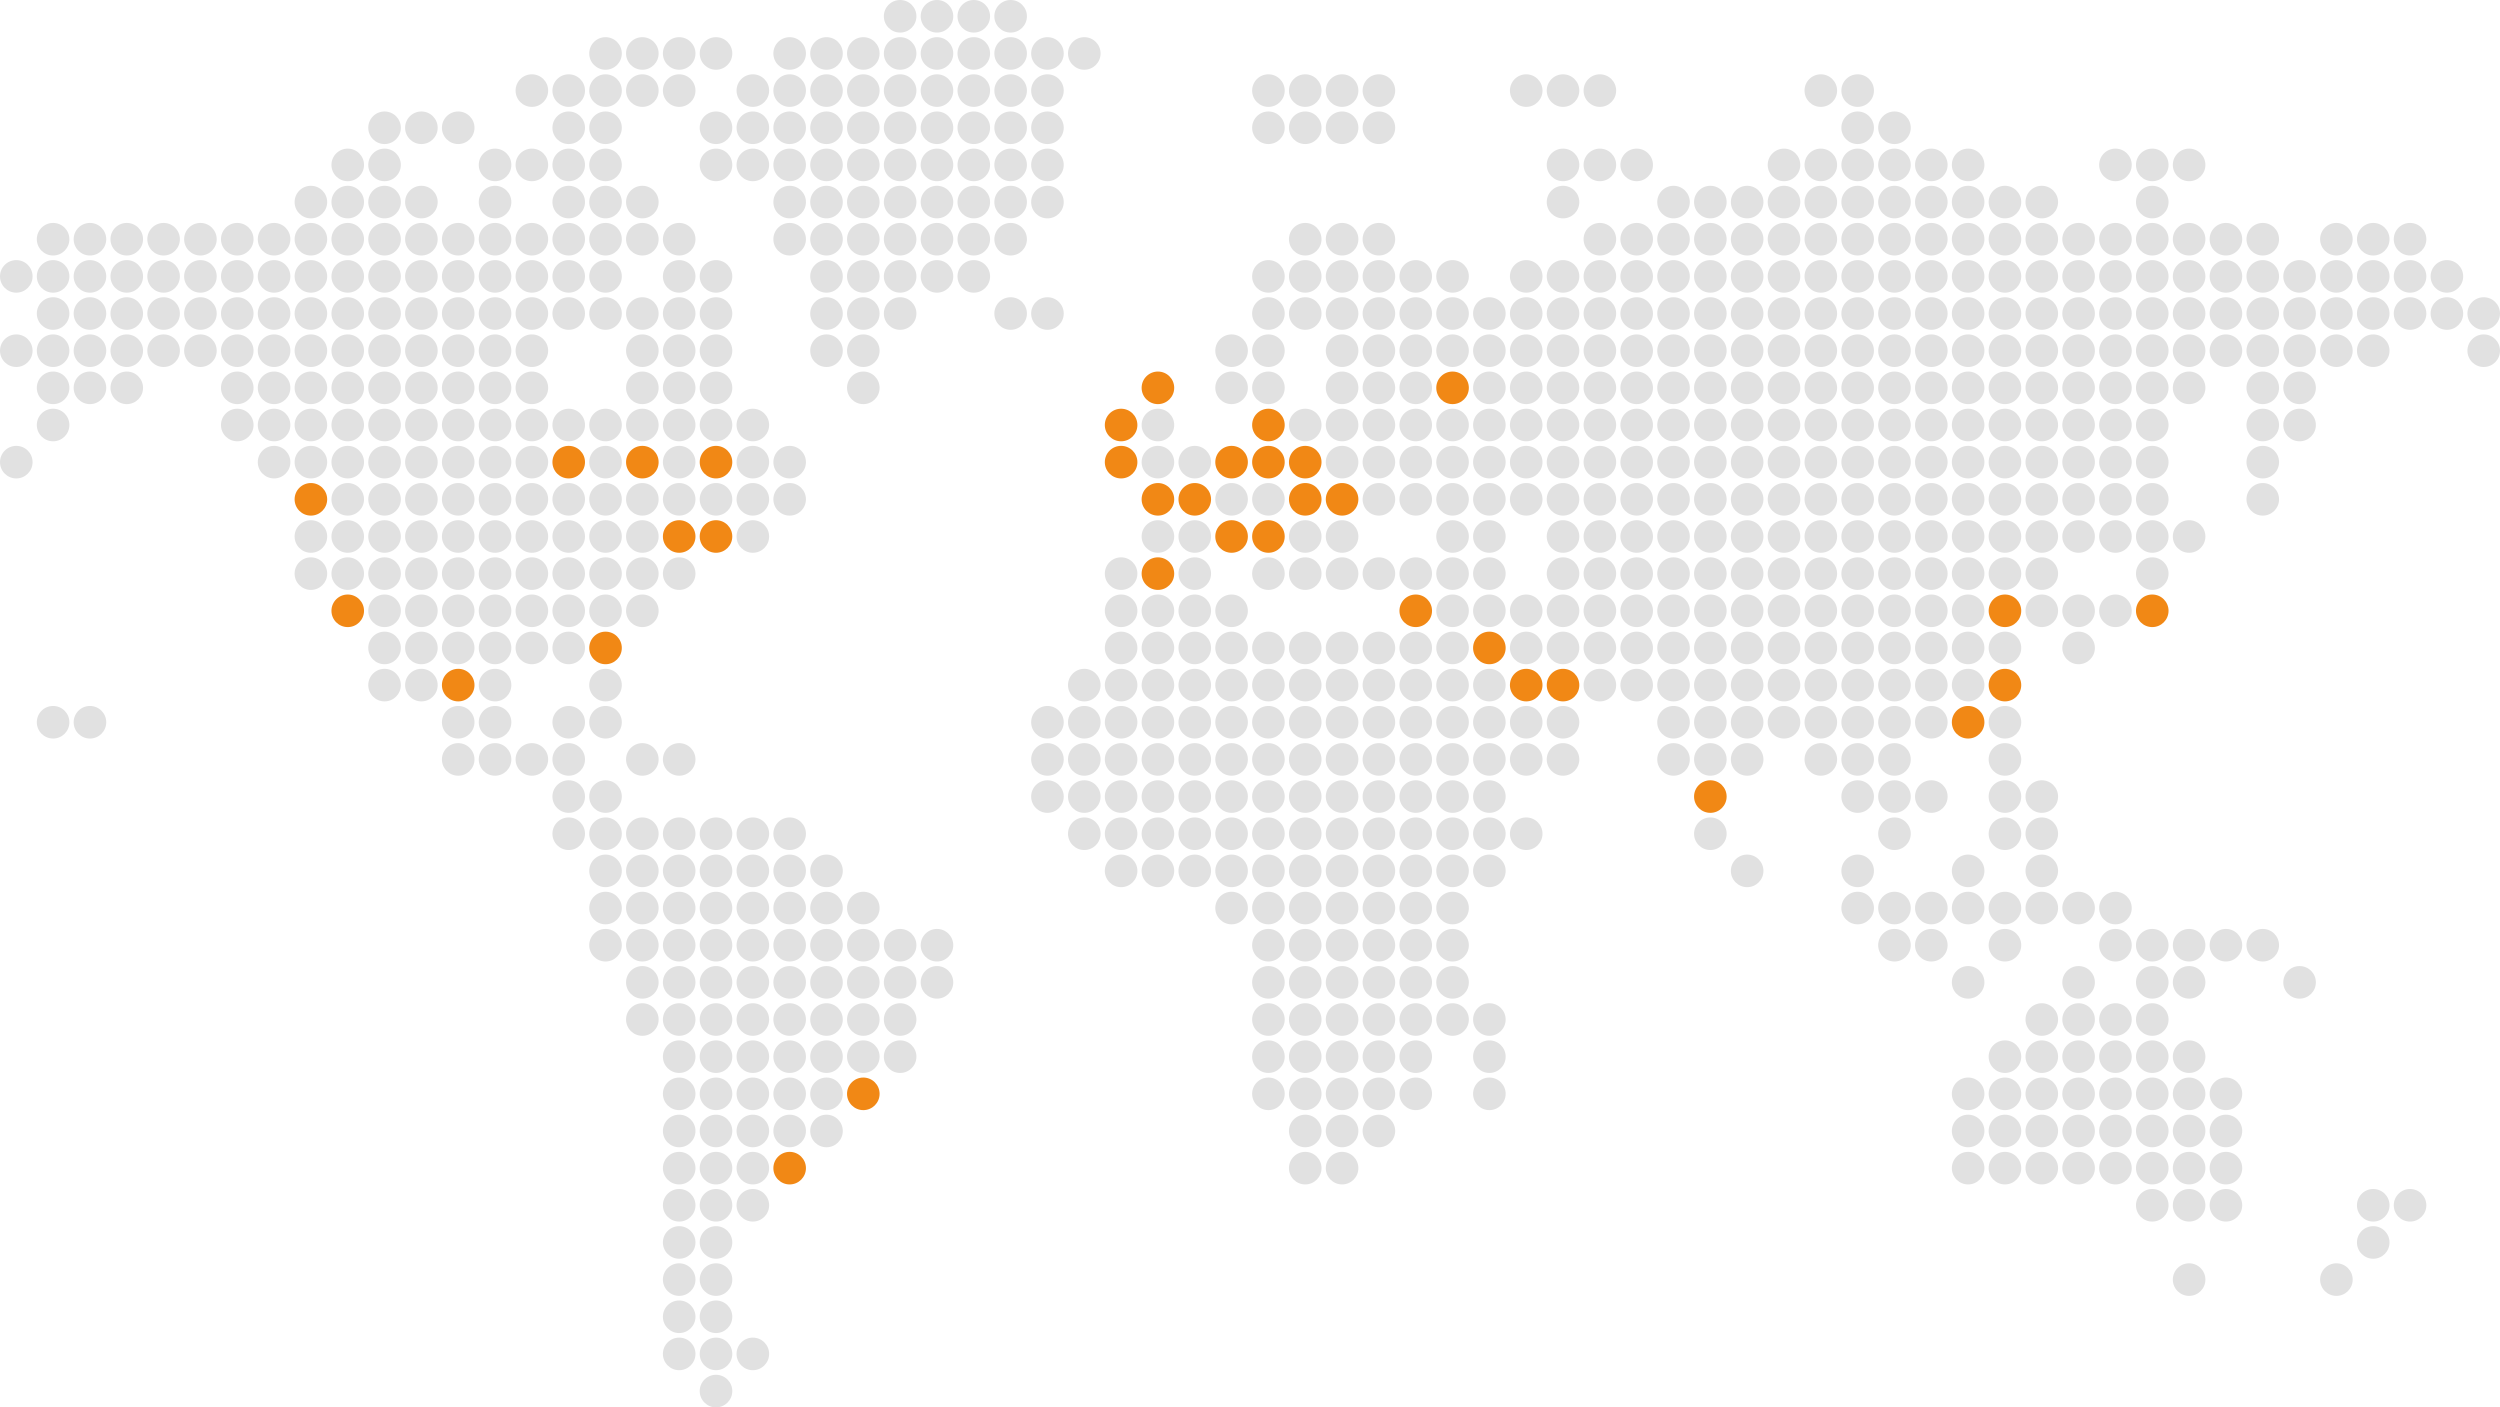 <svg height="432" viewBox="0 0 767.39 432" width="767.39" xmlns="http://www.w3.org/2000/svg"><g fill="#e1e1e1"><circle cx="276.3" cy="5" r="5"/><circle cx="287.61" cy="5" r="5"/><circle cx="298.91" cy="5" r="5"/><circle cx="310.22" cy="5" r="5"/><circle cx="185.87" cy="16.41" r="5"/><circle cx="197.17" cy="16.41" r="5"/><circle cx="208.48" cy="16.41" r="5"/><circle cx="219.78" cy="16.41" r="5"/><circle cx="242.39" cy="16.41" r="5"/><circle cx="253.7" cy="16.41" r="5"/><circle cx="265" cy="16.41" r="5"/><circle cx="276.3" cy="16.41" r="5"/><circle cx="287.61" cy="16.41" r="5"/><circle cx="298.91" cy="16.41" r="5"/><circle cx="310.22" cy="16.41" r="5"/><circle cx="321.52" cy="16.41" r="5"/><circle cx="332.83" cy="16.41" r="5"/><circle cx="163.26" cy="27.81" r="5"/><circle cx="174.57" cy="27.81" r="5"/><circle cx="185.87" cy="27.81" r="5"/><circle cx="197.17" cy="27.81" r="5"/><circle cx="208.48" cy="27.81" r="5"/><circle cx="231.09" cy="27.81" r="5"/><circle cx="242.39" cy="27.81" r="5"/><circle cx="253.7" cy="27.81" r="5"/><circle cx="265" cy="27.81" r="5"/><circle cx="276.3" cy="27.81" r="5"/><circle cx="287.61" cy="27.81" r="5"/><circle cx="298.91" cy="27.81" r="5"/><circle cx="310.22" cy="27.81" r="5"/><circle cx="321.52" cy="27.81" r="5"/><circle cx="389.35" cy="27.81" r="5"/><circle cx="400.65" cy="27.81" r="5"/><circle cx="411.96" cy="27.81" r="5"/><circle cx="423.26" cy="27.81" r="5"/><circle cx="468.48" cy="27.81" r="5"/><circle cx="479.78" cy="27.81" r="5"/><circle cx="491.09" cy="27.81" r="5"/><circle cx="558.91" cy="27.81" r="5"/><circle cx="570.22" cy="27.81" r="5"/><circle cx="118.04" cy="39.22" r="5"/><circle cx="129.35" cy="39.22" r="5"/><circle cx="140.65" cy="39.22" r="5"/><circle cx="174.57" cy="39.22" r="5"/><circle cx="185.87" cy="39.22" r="5"/><circle cx="219.78" cy="39.22" r="5"/><circle cx="231.09" cy="39.22" r="5"/><circle cx="242.39" cy="39.22" r="5"/><circle cx="253.7" cy="39.22" r="5"/><circle cx="265" cy="39.22" r="5"/><circle cx="276.3" cy="39.22" r="5"/><circle cx="287.61" cy="39.22" r="5"/><circle cx="298.91" cy="39.22" r="5"/><circle cx="310.22" cy="39.22" r="5"/><circle cx="321.52" cy="39.22" r="5"/><circle cx="389.35" cy="39.22" r="5"/><circle cx="400.65" cy="39.22" r="5"/><circle cx="411.96" cy="39.22" r="5"/><circle cx="423.26" cy="39.22" r="5"/><circle cx="570.22" cy="39.22" r="5"/><circle cx="581.52" cy="39.22" r="5"/><circle cx="106.74" cy="50.62" r="5"/><circle cx="118.04" cy="50.62" r="5"/><circle cx="151.96" cy="50.62" r="5"/><circle cx="163.26" cy="50.62" r="5"/><circle cx="174.57" cy="50.62" r="5"/><circle cx="185.87" cy="50.62" r="5"/><circle cx="219.78" cy="50.62" r="5"/><circle cx="231.09" cy="50.62" r="5"/><circle cx="242.39" cy="50.62" r="5"/><circle cx="253.7" cy="50.62" r="5"/><circle cx="265" cy="50.62" r="5"/><circle cx="276.3" cy="50.62" r="5"/><circle cx="287.61" cy="50.62" r="5"/><circle cx="298.91" cy="50.62" r="5"/><circle cx="310.22" cy="50.62" r="5"/><circle cx="321.52" cy="50.62" r="5"/><circle cx="479.78" cy="50.62" r="5"/><circle cx="491.09" cy="50.62" r="5"/><circle cx="502.39" cy="50.62" r="5"/><circle cx="547.61" cy="50.62" r="5"/><circle cx="558.91" cy="50.62" r="5"/><circle cx="570.22" cy="50.62" r="5"/><circle cx="581.52" cy="50.62" r="5"/><circle cx="592.83" cy="50.62" r="5"/><circle cx="604.13" cy="50.62" r="5"/><circle cx="649.35" cy="50.62" r="5"/><circle cx="660.65" cy="50.62" r="5"/><circle cx="671.96" cy="50.62" r="5"/><circle cx="95.43" cy="62.03" r="5"/><circle cx="106.74" cy="62.03" r="5"/><circle cx="118.04" cy="62.03" r="5"/><circle cx="129.35" cy="62.03" r="5"/><circle cx="151.96" cy="62.03" r="5"/><circle cx="174.57" cy="62.03" r="5"/><circle cx="185.87" cy="62.03" r="5"/><circle cx="197.17" cy="62.03" r="5"/><circle cx="242.39" cy="62.03" r="5"/><circle cx="253.7" cy="62.03" r="5"/><circle cx="265" cy="62.03" r="5"/><circle cx="276.3" cy="62.03" r="5"/><circle cx="287.61" cy="62.03" r="5"/><circle cx="298.91" cy="62.03" r="5"/><circle cx="310.22" cy="62.03" r="5"/><circle cx="321.52" cy="62.03" r="5"/><circle cx="479.78" cy="62.03" r="5"/><circle cx="513.7" cy="62.03" r="5"/><circle cx="525" cy="62.03" r="5"/><circle cx="536.3" cy="62.03" r="5"/><circle cx="547.61" cy="62.03" r="5"/><circle cx="558.91" cy="62.03" r="5"/><circle cx="570.22" cy="62.03" r="5"/><circle cx="581.52" cy="62.03" r="5"/><circle cx="592.83" cy="62.03" r="5"/><circle cx="604.13" cy="62.03" r="5"/><circle cx="615.43" cy="62.03" r="5"/><circle cx="626.74" cy="62.03" r="5"/><circle cx="660.65" cy="62.03" r="5"/><circle cx="16.3" cy="73.43" r="5"/><circle cx="27.61" cy="73.43" r="5"/><circle cx="38.91" cy="73.43" r="5"/><circle cx="50.22" cy="73.43" r="5"/><circle cx="61.52" cy="73.43" r="5"/><circle cx="72.83" cy="73.43" r="5"/><circle cx="84.13" cy="73.43" r="5"/><circle cx="95.43" cy="73.43" r="5"/><circle cx="106.74" cy="73.43" r="5"/><circle cx="118.04" cy="73.43" r="5"/><circle cx="129.35" cy="73.43" r="5"/><circle cx="140.65" cy="73.43" r="5"/><circle cx="151.96" cy="73.43" r="5"/><circle cx="163.26" cy="73.43" r="5"/><circle cx="174.57" cy="73.43" r="5"/><circle cx="185.87" cy="73.43" r="5"/><circle cx="197.17" cy="73.43" r="5"/><circle cx="208.48" cy="73.43" r="5"/><circle cx="242.39" cy="73.43" r="5"/><circle cx="253.7" cy="73.43" r="5"/><circle cx="265" cy="73.43" r="5"/><circle cx="276.3" cy="73.43" r="5"/><circle cx="287.61" cy="73.43" r="5"/><circle cx="298.91" cy="73.43" r="5"/><circle cx="310.22" cy="73.43" r="5"/><circle cx="400.65" cy="73.43" r="5"/><circle cx="411.96" cy="73.43" r="5"/><circle cx="423.26" cy="73.43" r="5"/><circle cx="491.09" cy="73.43" r="5"/><circle cx="502.39" cy="73.43" r="5"/><circle cx="513.7" cy="73.43" r="5"/><circle cx="525" cy="73.43" r="5"/><circle cx="536.3" cy="73.43" r="5"/><circle cx="547.61" cy="73.43" r="5"/><circle cx="558.91" cy="73.43" r="5"/><circle cx="570.22" cy="73.43" r="5"/><circle cx="581.52" cy="73.43" r="5"/><circle cx="592.83" cy="73.43" r="5"/><circle cx="604.13" cy="73.43" r="5"/><circle cx="615.43" cy="73.43" r="5"/><circle cx="626.74" cy="73.43" r="5"/><circle cx="638.04" cy="73.43" r="5"/><circle cx="649.35" cy="73.43" r="5"/><circle cx="660.65" cy="73.43" r="5"/><circle cx="671.96" cy="73.43" r="5"/><circle cx="683.26" cy="73.43" r="5"/><circle cx="694.57" cy="73.43" r="5"/><circle cx="717.17" cy="73.43" r="5"/><circle cx="728.48" cy="73.43" r="5"/><circle cx="739.78" cy="73.43" r="5"/><circle cx="16.3" cy="84.84" r="5"/><circle cx="5" cy="84.84" r="5"/><circle cx="27.61" cy="84.84" r="5"/><circle cx="38.91" cy="84.84" r="5"/><circle cx="50.22" cy="84.84" r="5"/><circle cx="61.52" cy="84.84" r="5"/><circle cx="72.83" cy="84.84" r="5"/><circle cx="84.13" cy="84.84" r="5"/><circle cx="95.43" cy="84.84" r="5"/><circle cx="106.74" cy="84.84" r="5"/><circle cx="118.04" cy="84.84" r="5"/><circle cx="129.35" cy="84.84" r="5"/><circle cx="140.65" cy="84.84" r="5"/><circle cx="151.96" cy="84.84" r="5"/><circle cx="163.26" cy="84.84" r="5"/><circle cx="174.57" cy="84.84" r="5"/><circle cx="185.87" cy="84.84" r="5"/><circle cx="208.48" cy="84.84" r="5"/><circle cx="219.78" cy="84.84" r="5"/><circle cx="253.7" cy="84.84" r="5"/><circle cx="265" cy="84.84" r="5"/><circle cx="276.3" cy="84.84" r="5"/><circle cx="287.61" cy="84.84" r="5"/><circle cx="298.91" cy="84.84" r="5"/><circle cx="389.35" cy="84.84" r="5"/><circle cx="400.65" cy="84.84" r="5"/><circle cx="411.96" cy="84.84" r="5"/><circle cx="423.26" cy="84.84" r="5"/><circle cx="434.57" cy="84.84" r="5"/><circle cx="445.87" cy="84.84" r="5"/><circle cx="468.48" cy="84.84" r="5"/><circle cx="479.78" cy="84.84" r="5"/><circle cx="491.09" cy="84.84" r="5"/><circle cx="502.39" cy="84.84" r="5"/><circle cx="513.7" cy="84.84" r="5"/><circle cx="525" cy="84.84" r="5"/><circle cx="536.3" cy="84.84" r="5"/><circle cx="547.61" cy="84.84" r="5"/><circle cx="558.91" cy="84.84" r="5"/><circle cx="570.22" cy="84.84" r="5"/><circle cx="581.52" cy="84.84" r="5"/><circle cx="592.83" cy="84.84" r="5"/><circle cx="604.13" cy="84.84" r="5"/><circle cx="615.43" cy="84.84" r="5"/><circle cx="626.74" cy="84.84" r="5"/><circle cx="638.04" cy="84.84" r="5"/><circle cx="649.35" cy="84.84" r="5"/><circle cx="660.65" cy="84.84" r="5"/><circle cx="671.96" cy="84.84" r="5"/><circle cx="683.26" cy="84.84" r="5"/><circle cx="694.57" cy="84.84" r="5"/><circle cx="705.87" cy="84.84" r="5"/><circle cx="717.17" cy="84.84" r="5"/><circle cx="728.48" cy="84.84" r="5"/><circle cx="739.78" cy="84.84" r="5"/><circle cx="751.09" cy="84.84" r="5"/><circle cx="16.3" cy="96.24" r="5"/><circle cx="27.61" cy="96.24" r="5"/><circle cx="38.91" cy="96.24" r="5"/><circle cx="50.22" cy="96.24" r="5"/><circle cx="61.52" cy="96.24" r="5"/><circle cx="72.83" cy="96.24" r="5"/><circle cx="84.13" cy="96.24" r="5"/><circle cx="95.43" cy="96.24" r="5"/><circle cx="106.74" cy="96.24" r="5"/><circle cx="118.04" cy="96.24" r="5"/><circle cx="129.35" cy="96.24" r="5"/><circle cx="140.65" cy="96.24" r="5"/><circle cx="151.96" cy="96.24" r="5"/><circle cx="163.26" cy="96.24" r="5"/><circle cx="174.57" cy="96.24" r="5"/><circle cx="185.87" cy="96.24" r="5"/><circle cx="197.17" cy="96.24" r="5"/><circle cx="208.48" cy="96.24" r="5"/><circle cx="219.78" cy="96.24" r="5"/><circle cx="253.7" cy="96.24" r="5"/><circle cx="265" cy="96.24" r="5"/><circle cx="276.3" cy="96.24" r="5"/><circle cx="310.22" cy="96.24" r="5"/><circle cx="321.52" cy="96.24" r="5"/><circle cx="389.35" cy="96.24" r="5"/><circle cx="400.65" cy="96.24" r="5"/><circle cx="411.96" cy="96.24" r="5"/><circle cx="423.26" cy="96.24" r="5"/><circle cx="434.57" cy="96.24" r="5"/><circle cx="445.87" cy="96.24" r="5"/><circle cx="457.17" cy="96.24" r="5"/><circle cx="468.48" cy="96.24" r="5"/><circle cx="479.78" cy="96.24" r="5"/><circle cx="491.09" cy="96.24" r="5"/><circle cx="502.39" cy="96.24" r="5"/><circle cx="513.7" cy="96.24" r="5"/><circle cx="525" cy="96.24" r="5"/><circle cx="536.3" cy="96.24" r="5"/><circle cx="547.61" cy="96.24" r="5"/><circle cx="558.91" cy="96.24" r="5"/><circle cx="570.22" cy="96.24" r="5"/><circle cx="581.52" cy="96.24" r="5"/><circle cx="592.83" cy="96.24" r="5"/><circle cx="604.13" cy="96.24" r="5"/><circle cx="615.43" cy="96.24" r="5"/><circle cx="626.74" cy="96.24" r="5"/><circle cx="638.04" cy="96.24" r="5"/><circle cx="649.35" cy="96.24" r="5"/><circle cx="660.65" cy="96.24" r="5"/><circle cx="671.96" cy="96.24" r="5"/><circle cx="683.26" cy="96.24" r="5"/><circle cx="694.57" cy="96.24" r="5"/><circle cx="705.87" cy="96.24" r="5"/><circle cx="717.17" cy="96.24" r="5"/><circle cx="728.48" cy="96.24" r="5"/><circle cx="739.78" cy="96.24" r="5"/><circle cx="751.09" cy="96.24" r="5"/><circle cx="762.39" cy="96.24" r="5"/><circle cx="16.3" cy="107.65" r="5"/><circle cx="5" cy="107.65" r="5"/><circle cx="27.61" cy="107.65" r="5"/><circle cx="38.91" cy="107.65" r="5"/><circle cx="50.22" cy="107.65" r="5"/><circle cx="61.52" cy="107.65" r="5"/><circle cx="72.83" cy="107.65" r="5"/><circle cx="84.13" cy="107.65" r="5"/><circle cx="95.43" cy="107.65" r="5"/><circle cx="106.74" cy="107.65" r="5"/><circle cx="118.04" cy="107.65" r="5"/><circle cx="129.35" cy="107.65" r="5"/><circle cx="140.65" cy="107.65" r="5"/><circle cx="151.96" cy="107.65" r="5"/><circle cx="163.26" cy="107.65" r="5"/><circle cx="197.17" cy="107.65" r="5"/><circle cx="208.48" cy="107.65" r="5"/><circle cx="219.78" cy="107.65" r="5"/><circle cx="253.7" cy="107.65" r="5"/><circle cx="265" cy="107.65" r="5"/><circle cx="378.04" cy="107.65" r="5"/><circle cx="389.35" cy="107.65" r="5"/><circle cx="411.96" cy="107.65" r="5"/><circle cx="423.26" cy="107.65" r="5"/><circle cx="434.57" cy="107.65" r="5"/><circle cx="445.87" cy="107.65" r="5"/><circle cx="457.17" cy="107.65" r="5"/><circle cx="468.48" cy="107.65" r="5"/><circle cx="479.78" cy="107.65" r="5"/><circle cx="491.09" cy="107.65" r="5"/><circle cx="502.39" cy="107.65" r="5"/><circle cx="513.7" cy="107.65" r="5"/><circle cx="525" cy="107.65" r="5"/><circle cx="536.3" cy="107.65" r="5"/><circle cx="547.61" cy="107.65" r="5"/><circle cx="558.91" cy="107.65" r="5"/><circle cx="570.22" cy="107.65" r="5"/><circle cx="581.52" cy="107.65" r="5"/><circle cx="592.83" cy="107.65" r="5"/><circle cx="604.13" cy="107.65" r="5"/><circle cx="615.43" cy="107.65" r="5"/><circle cx="626.74" cy="107.65" r="5"/><circle cx="638.04" cy="107.65" r="5"/><circle cx="649.35" cy="107.65" r="5"/><circle cx="660.65" cy="107.65" r="5"/><circle cx="671.96" cy="107.65" r="5"/><circle cx="683.26" cy="107.65" r="5"/><circle cx="694.57" cy="107.65" r="5"/><circle cx="705.87" cy="107.65" r="5"/><circle cx="717.17" cy="107.65" r="5"/><circle cx="728.48" cy="107.65" r="5"/><circle cx="762.39" cy="107.65" r="5"/><circle cx="16.3" cy="119.05" r="5"/><circle cx="27.61" cy="119.05" r="5"/><circle cx="38.91" cy="119.05" r="5"/><circle cx="72.83" cy="119.05" r="5"/><circle cx="84.13" cy="119.05" r="5"/><circle cx="95.43" cy="119.05" r="5"/><circle cx="106.74" cy="119.05" r="5"/><circle cx="118.04" cy="119.05" r="5"/><circle cx="129.35" cy="119.05" r="5"/><circle cx="140.65" cy="119.05" r="5"/><circle cx="151.96" cy="119.05" r="5"/><circle cx="163.26" cy="119.05" r="5"/><circle cx="197.17" cy="119.05" r="5"/><circle cx="208.48" cy="119.05" r="5"/><circle cx="219.78" cy="119.05" r="5"/><circle cx="265" cy="119.05" r="5"/><circle cx="378.04" cy="119.05" r="5"/><circle cx="389.35" cy="119.05" r="5"/><circle cx="411.96" cy="119.05" r="5"/><circle cx="423.26" cy="119.05" r="5"/><circle cx="434.57" cy="119.05" r="5"/><circle cx="457.17" cy="119.05" r="5"/><circle cx="468.48" cy="119.05" r="5"/><circle cx="479.78" cy="119.05" r="5"/><circle cx="491.09" cy="119.05" r="5"/><circle cx="502.39" cy="119.05" r="5"/><circle cx="513.7" cy="119.05" r="5"/><circle cx="525" cy="119.05" r="5"/><circle cx="536.3" cy="119.05" r="5"/><circle cx="547.61" cy="119.05" r="5"/><circle cx="558.91" cy="119.05" r="5"/><circle cx="570.22" cy="119.05" r="5"/><circle cx="581.52" cy="119.05" r="5"/><circle cx="592.83" cy="119.05" r="5"/><circle cx="604.13" cy="119.05" r="5"/><circle cx="615.43" cy="119.05" r="5"/><circle cx="626.74" cy="119.05" r="5"/><circle cx="638.04" cy="119.05" r="5"/><circle cx="649.35" cy="119.05" r="5"/><circle cx="660.65" cy="119.05" r="5"/><circle cx="671.96" cy="119.05" r="5"/><circle cx="694.57" cy="119.05" r="5"/><circle cx="705.87" cy="119.05" r="5"/><circle cx="16.3" cy="130.46" r="5"/><circle cx="72.83" cy="130.46" r="5"/><circle cx="84.13" cy="130.46" r="5"/><circle cx="95.43" cy="130.46" r="5"/><circle cx="106.74" cy="130.46" r="5"/><circle cx="118.04" cy="130.46" r="5"/><circle cx="129.35" cy="130.46" r="5"/><circle cx="140.65" cy="130.46" r="5"/><circle cx="151.96" cy="130.46" r="5"/><circle cx="163.26" cy="130.46" r="5"/><circle cx="174.57" cy="130.46" r="5"/><circle cx="185.87" cy="130.46" r="5"/><circle cx="197.17" cy="130.46" r="5"/><circle cx="208.48" cy="130.46" r="5"/><circle cx="219.78" cy="130.46" r="5"/><circle cx="231.09" cy="130.46" r="5"/><circle cx="400.65" cy="130.46" r="5"/><circle cx="411.96" cy="130.46" r="5"/><circle cx="423.26" cy="130.46" r="5"/><circle cx="434.57" cy="130.46" r="5"/><circle cx="445.87" cy="130.46" r="5"/><circle cx="457.17" cy="130.46" r="5"/><circle cx="468.48" cy="130.46" r="5"/><circle cx="479.78" cy="130.46" r="5"/><circle cx="491.09" cy="130.46" r="5"/><circle cx="502.39" cy="130.46" r="5"/><circle cx="513.7" cy="130.46" r="5"/><circle cx="525" cy="130.46" r="5"/><circle cx="536.3" cy="130.46" r="5"/><circle cx="547.61" cy="130.46" r="5"/><circle cx="558.91" cy="130.46" r="5"/><circle cx="570.22" cy="130.46" r="5"/><circle cx="581.52" cy="130.46" r="5"/><circle cx="592.83" cy="130.46" r="5"/><circle cx="604.13" cy="130.46" r="5"/><circle cx="615.43" cy="130.46" r="5"/><circle cx="626.74" cy="130.46" r="5"/><circle cx="638.04" cy="130.46" r="5"/><circle cx="649.35" cy="130.46" r="5"/><circle cx="660.65" cy="130.46" r="5"/><circle cx="694.57" cy="130.46" r="5"/><circle cx="705.87" cy="130.46" r="5"/><circle cx="5" cy="141.86" r="5"/><circle cx="84.13" cy="141.86" r="5"/><circle cx="95.43" cy="141.86" r="5"/><circle cx="106.74" cy="141.86" r="5"/><circle cx="118.04" cy="141.86" r="5"/><circle cx="129.35" cy="141.86" r="5"/><circle cx="140.65" cy="141.86" r="5"/><circle cx="151.96" cy="141.86" r="5"/><circle cx="163.26" cy="141.86" r="5"/><circle cx="185.87" cy="141.86" r="5"/><circle cx="208.48" cy="141.86" r="5"/><circle cx="231.09" cy="141.86" r="5"/><circle cx="242.39" cy="141.86" r="5"/><circle cx="355.43" cy="141.86" r="5"/><circle cx="355.43" cy="130.46" r="5"/><circle cx="366.74" cy="141.86" r="5"/><circle cx="411.96" cy="141.86" r="5"/><circle cx="423.26" cy="141.86" r="5"/><circle cx="434.57" cy="141.86" r="5"/><circle cx="445.87" cy="141.86" r="5"/><circle cx="457.17" cy="141.86" r="5"/><circle cx="468.48" cy="141.86" r="5"/><circle cx="479.78" cy="141.86" r="5"/><circle cx="491.09" cy="141.86" r="5"/><circle cx="502.39" cy="141.86" r="5"/><circle cx="513.7" cy="141.86" r="5"/><circle cx="525" cy="141.86" r="5"/><circle cx="536.3" cy="141.86" r="5"/><circle cx="547.61" cy="141.86" r="5"/><circle cx="558.91" cy="141.86" r="5"/><circle cx="570.22" cy="141.86" r="5"/><circle cx="581.52" cy="141.86" r="5"/><circle cx="592.83" cy="141.86" r="5"/><circle cx="604.13" cy="141.86" r="5"/><circle cx="615.43" cy="141.86" r="5"/><circle cx="626.74" cy="141.86" r="5"/><circle cx="638.04" cy="141.86" r="5"/><circle cx="649.35" cy="141.86" r="5"/><circle cx="660.65" cy="141.86" r="5"/><circle cx="694.57" cy="141.86" r="5"/><circle cx="106.74" cy="153.27" r="5"/><circle cx="118.04" cy="153.27" r="5"/><circle cx="129.35" cy="153.27" r="5"/><circle cx="140.65" cy="153.27" r="5"/><circle cx="151.96" cy="153.27" r="5"/><circle cx="163.26" cy="153.27" r="5"/><circle cx="174.57" cy="153.27" r="5"/><circle cx="185.87" cy="153.27" r="5"/><circle cx="197.17" cy="153.27" r="5"/><circle cx="208.48" cy="153.27" r="5"/><circle cx="219.78" cy="153.27" r="5"/><circle cx="231.09" cy="153.27" r="5"/><circle cx="242.39" cy="153.27" r="5"/><circle cx="378.04" cy="153.27" r="5"/><circle cx="389.35" cy="153.27" r="5"/><circle cx="423.26" cy="153.27" r="5"/><circle cx="434.57" cy="153.27" r="5"/><circle cx="445.87" cy="153.27" r="5"/><circle cx="457.17" cy="153.27" r="5"/><circle cx="468.48" cy="153.27" r="5"/><circle cx="479.78" cy="153.27" r="5"/><circle cx="491.09" cy="153.27" r="5"/><circle cx="502.39" cy="153.27" r="5"/><circle cx="513.7" cy="153.27" r="5"/><circle cx="525" cy="153.27" r="5"/><circle cx="536.3" cy="153.27" r="5"/><circle cx="547.61" cy="153.27" r="5"/><circle cx="558.91" cy="153.27" r="5"/><circle cx="570.22" cy="153.27" r="5"/><circle cx="581.52" cy="153.27" r="5"/><circle cx="592.83" cy="153.27" r="5"/><circle cx="604.13" cy="153.27" r="5"/><circle cx="615.43" cy="153.27" r="5"/><circle cx="626.74" cy="153.27" r="5"/><circle cx="638.04" cy="153.27" r="5"/><circle cx="649.35" cy="153.27" r="5"/><circle cx="660.65" cy="153.27" r="5"/><circle cx="694.57" cy="153.27" r="5"/><circle cx="95.43" cy="164.68" r="5"/><circle cx="106.74" cy="164.68" r="5"/><circle cx="118.04" cy="164.68" r="5"/><circle cx="129.35" cy="164.68" r="5"/><circle cx="140.65" cy="164.68" r="5"/><circle cx="151.96" cy="164.68" r="5"/><circle cx="163.26" cy="164.68" r="5"/><circle cx="174.57" cy="164.68" r="5"/><circle cx="185.87" cy="164.68" r="5"/><circle cx="197.17" cy="164.68" r="5"/><circle cx="231.09" cy="164.68" r="5"/><circle cx="355.43" cy="164.68" r="5"/><circle cx="366.74" cy="164.68" r="5"/><circle cx="400.65" cy="164.68" r="5"/><circle cx="411.96" cy="164.68" r="5"/><circle cx="445.87" cy="164.68" r="5"/><circle cx="457.17" cy="164.68" r="5"/><circle cx="479.78" cy="164.68" r="5"/><circle cx="491.09" cy="164.68" r="5"/><circle cx="502.39" cy="164.68" r="5"/><circle cx="513.7" cy="164.68" r="5"/><circle cx="525" cy="164.68" r="5"/><circle cx="536.3" cy="164.68" r="5"/><circle cx="547.61" cy="164.68" r="5"/><circle cx="558.91" cy="164.68" r="5"/><circle cx="570.22" cy="164.68" r="5"/><circle cx="581.52" cy="164.68" r="5"/><circle cx="592.83" cy="164.68" r="5"/><circle cx="604.13" cy="164.68" r="5"/><circle cx="615.43" cy="164.68" r="5"/><circle cx="626.74" cy="164.68" r="5"/><circle cx="638.04" cy="164.68" r="5"/><circle cx="649.35" cy="164.68" r="5"/><circle cx="660.65" cy="164.68" r="5"/><circle cx="671.96" cy="164.68" r="5"/><circle cx="95.43" cy="176.08" r="5"/><circle cx="106.74" cy="176.08" r="5"/><circle cx="118.04" cy="176.08" r="5"/><circle cx="129.35" cy="176.08" r="5"/><circle cx="140.65" cy="176.08" r="5"/><circle cx="151.96" cy="176.08" r="5"/><circle cx="163.26" cy="176.08" r="5"/><circle cx="174.57" cy="176.08" r="5"/><circle cx="185.87" cy="176.08" r="5"/><circle cx="197.17" cy="176.08" r="5"/><circle cx="208.48" cy="176.08" r="5"/><circle cx="344.13" cy="176.08" r="5"/><circle cx="366.74" cy="176.08" r="5"/><circle cx="389.35" cy="176.08" r="5"/><circle cx="400.65" cy="176.08" r="5"/><circle cx="411.96" cy="176.08" r="5"/><circle cx="423.26" cy="176.08" r="5"/><circle cx="434.57" cy="176.08" r="5"/><circle cx="445.87" cy="176.08" r="5"/><circle cx="457.17" cy="176.08" r="5"/><circle cx="479.78" cy="176.08" r="5"/><circle cx="491.09" cy="176.08" r="5"/><circle cx="502.39" cy="176.08" r="5"/><circle cx="513.7" cy="176.08" r="5"/><circle cx="525" cy="176.08" r="5"/><circle cx="536.3" cy="176.08" r="5"/><circle cx="547.61" cy="176.08" r="5"/><circle cx="558.91" cy="176.08" r="5"/><circle cx="570.22" cy="176.08" r="5"/><circle cx="581.52" cy="176.08" r="5"/><circle cx="592.83" cy="176.08" r="5"/><circle cx="604.13" cy="176.08" r="5"/><circle cx="615.43" cy="176.08" r="5"/><circle cx="626.74" cy="176.08" r="5"/><circle cx="660.65" cy="176.08" r="5"/><circle cx="118.04" cy="187.49" r="5"/><circle cx="129.35" cy="187.49" r="5"/><circle cx="140.65" cy="187.49" r="5"/><circle cx="151.96" cy="187.49" r="5"/><circle cx="163.26" cy="187.49" r="5"/><circle cx="174.57" cy="187.49" r="5"/><circle cx="185.87" cy="187.49" r="5"/><circle cx="197.17" cy="187.49" r="5"/><circle cx="344.13" cy="187.49" r="5"/><circle cx="355.43" cy="187.49" r="5"/><circle cx="378.04" cy="187.49" r="5"/><circle cx="366.74" cy="187.49" r="5"/><circle cx="445.87" cy="187.49" r="5"/><circle cx="457.17" cy="187.49" r="5"/><circle cx="468.48" cy="187.49" r="5"/><circle cx="479.78" cy="187.49" r="5"/><circle cx="491.09" cy="187.49" r="5"/><circle cx="502.39" cy="187.49" r="5"/><circle cx="513.7" cy="187.49" r="5"/><circle cx="525" cy="187.49" r="5"/><circle cx="536.3" cy="187.49" r="5"/><circle cx="547.61" cy="187.49" r="5"/><circle cx="558.91" cy="187.49" r="5"/><circle cx="570.22" cy="187.49" r="5"/><circle cx="581.52" cy="187.49" r="5"/><circle cx="592.83" cy="187.49" r="5"/><circle cx="604.13" cy="187.49" r="5"/><circle cx="626.74" cy="187.49" r="5"/><circle cx="638.04" cy="187.49" r="5"/><circle cx="649.35" cy="187.49" r="5"/><circle cx="118.04" cy="198.89" r="5"/><circle cx="129.35" cy="198.89" r="5"/><circle cx="140.65" cy="198.89" r="5"/><circle cx="151.96" cy="198.89" r="5"/><circle cx="163.26" cy="198.89" r="5"/><circle cx="174.57" cy="198.89" r="5"/><circle cx="344.13" cy="198.89" r="5"/><circle cx="355.43" cy="198.89" r="5"/><circle cx="378.04" cy="198.89" r="5"/><circle cx="366.74" cy="198.89" r="5"/><circle cx="389.35" cy="198.89" r="5"/><circle cx="400.65" cy="198.89" r="5"/><circle cx="411.96" cy="198.89" r="5"/><circle cx="423.26" cy="198.89" r="5"/><circle cx="434.57" cy="198.89" r="5"/><circle cx="445.87" cy="198.89" r="5"/><circle cx="468.48" cy="198.89" r="5"/><circle cx="479.78" cy="198.89" r="5"/><circle cx="491.09" cy="198.89" r="5"/><circle cx="502.39" cy="198.89" r="5"/><circle cx="513.7" cy="198.89" r="5"/><circle cx="525" cy="198.89" r="5"/><circle cx="536.3" cy="198.89" r="5"/><circle cx="547.61" cy="198.89" r="5"/><circle cx="558.91" cy="198.89" r="5"/><circle cx="570.22" cy="198.89" r="5"/><circle cx="581.52" cy="198.89" r="5"/><circle cx="592.83" cy="198.89" r="5"/><circle cx="604.13" cy="198.89" r="5"/><circle cx="615.43" cy="198.89" r="5"/><circle cx="638.04" cy="198.89" r="5"/><circle cx="118.04" cy="210.3" r="5"/><circle cx="129.35" cy="210.3" r="5"/><circle cx="151.96" cy="210.3" r="5"/><circle cx="185.87" cy="210.3" r="5"/><circle cx="332.83" cy="210.3" r="5"/><circle cx="344.13" cy="210.3" r="5"/><circle cx="355.43" cy="210.3" r="5"/><circle cx="378.04" cy="210.3" r="5"/><circle cx="366.74" cy="210.3" r="5"/><circle cx="389.35" cy="210.3" r="5"/><circle cx="400.65" cy="210.3" r="5"/><circle cx="411.96" cy="210.3" r="5"/><circle cx="423.26" cy="210.3" r="5"/><circle cx="434.57" cy="210.3" r="5"/><circle cx="445.87" cy="210.3" r="5"/><circle cx="457.17" cy="210.3" r="5"/><circle cx="491.09" cy="210.3" r="5"/><circle cx="502.39" cy="210.3" r="5"/><circle cx="513.7" cy="210.3" r="5"/><circle cx="525" cy="210.3" r="5"/><circle cx="536.3" cy="210.3" r="5"/><circle cx="547.61" cy="210.3" r="5"/><circle cx="558.91" cy="210.3" r="5"/><circle cx="570.22" cy="210.3" r="5"/><circle cx="581.52" cy="210.3" r="5"/><circle cx="592.83" cy="210.3" r="5"/><circle cx="604.13" cy="210.3" r="5"/><circle cx="16.3" cy="221.7" r="5"/><circle cx="27.61" cy="221.7" r="5"/><circle cx="140.65" cy="221.7" r="5"/><circle cx="151.96" cy="221.7" r="5"/><circle cx="174.57" cy="221.7" r="5"/><circle cx="185.87" cy="221.7" r="5"/><circle cx="321.52" cy="221.7" r="5"/><circle cx="332.83" cy="221.7" r="5"/><circle cx="344.13" cy="221.7" r="5"/><circle cx="355.43" cy="221.7" r="5"/><circle cx="378.04" cy="221.7" r="5"/><circle cx="366.74" cy="221.7" r="5"/><circle cx="389.35" cy="221.7" r="5"/><circle cx="400.65" cy="221.7" r="5"/><circle cx="411.96" cy="221.7" r="5"/><circle cx="423.26" cy="221.7" r="5"/><circle cx="434.57" cy="221.7" r="5"/><circle cx="445.87" cy="221.7" r="5"/><circle cx="457.17" cy="221.7" r="5"/><circle cx="468.48" cy="221.7" r="5"/><circle cx="479.78" cy="221.7" r="5"/><circle cx="513.7" cy="221.7" r="5"/><circle cx="525" cy="221.7" r="5"/><circle cx="536.3" cy="221.7" r="5"/><circle cx="547.61" cy="221.7" r="5"/><circle cx="558.91" cy="221.7" r="5"/><circle cx="570.22" cy="221.7" r="5"/><circle cx="581.52" cy="221.7" r="5"/><circle cx="592.83" cy="221.7" r="5"/><circle cx="615.43" cy="221.7" r="5"/><circle cx="140.65" cy="233.11" r="5"/><circle cx="151.96" cy="233.11" r="5"/><circle cx="163.26" cy="233.11" r="5"/><circle cx="174.57" cy="233.11" r="5"/><circle cx="197.17" cy="233.11" r="5"/><circle cx="208.48" cy="233.11" r="5"/><circle cx="321.52" cy="233.11" r="5"/><circle cx="332.83" cy="233.11" r="5"/><circle cx="344.13" cy="233.11" r="5"/><circle cx="355.43" cy="233.11" r="5"/><circle cx="378.04" cy="233.11" r="5"/><circle cx="366.74" cy="233.11" r="5"/><circle cx="389.35" cy="233.11" r="5"/><circle cx="400.65" cy="233.11" r="5"/><circle cx="411.96" cy="233.11" r="5"/><circle cx="423.26" cy="233.11" r="5"/><circle cx="434.57" cy="233.11" r="5"/><circle cx="445.87" cy="233.11" r="5"/><circle cx="457.17" cy="233.11" r="5"/><circle cx="468.48" cy="233.11" r="5"/><circle cx="479.78" cy="233.11" r="5"/><circle cx="513.7" cy="233.11" r="5"/><circle cx="525" cy="233.11" r="5"/><circle cx="536.3" cy="233.11" r="5"/><circle cx="558.91" cy="233.11" r="5"/><circle cx="570.22" cy="233.11" r="5"/><circle cx="581.52" cy="233.11" r="5"/><circle cx="615.43" cy="233.11" r="5"/><circle cx="174.57" cy="244.51" r="5"/><circle cx="185.87" cy="244.51" r="5"/><circle cx="321.52" cy="244.51" r="5"/><circle cx="332.83" cy="244.51" r="5"/><circle cx="344.13" cy="244.51" r="5"/><circle cx="355.43" cy="244.51" r="5"/><circle cx="378.04" cy="244.51" r="5"/><circle cx="366.74" cy="244.51" r="5"/><circle cx="389.35" cy="244.51" r="5"/><circle cx="400.65" cy="244.51" r="5"/><circle cx="411.96" cy="244.51" r="5"/><circle cx="423.26" cy="244.51" r="5"/><circle cx="434.57" cy="244.51" r="5"/><circle cx="445.87" cy="244.51" r="5"/><circle cx="457.17" cy="244.51" r="5"/><circle cx="570.22" cy="244.51" r="5"/><circle cx="581.52" cy="244.51" r="5"/><circle cx="592.83" cy="244.51" r="5"/><circle cx="615.43" cy="244.51" r="5"/><circle cx="626.74" cy="244.51" r="5"/><circle cx="174.57" cy="255.92" r="5"/><circle cx="185.87" cy="255.92" r="5"/><circle cx="197.17" cy="255.92" r="5"/><circle cx="208.48" cy="255.92" r="5"/><circle cx="219.78" cy="255.92" r="5"/><circle cx="231.09" cy="255.92" r="5"/><circle cx="242.39" cy="255.92" r="5"/><circle cx="332.83" cy="255.92" r="5"/><circle cx="344.13" cy="255.92" r="5"/><circle cx="355.43" cy="255.92" r="5"/><circle cx="378.04" cy="255.92" r="5"/><circle cx="366.74" cy="255.92" r="5"/><circle cx="389.35" cy="255.92" r="5"/><circle cx="400.65" cy="255.92" r="5"/><circle cx="411.96" cy="255.92" r="5"/><circle cx="423.26" cy="255.92" r="5"/><circle cx="434.57" cy="255.92" r="5"/><circle cx="445.87" cy="255.92" r="5"/><circle cx="457.17" cy="255.92" r="5"/><circle cx="468.48" cy="255.92" r="5"/><circle cx="525" cy="255.92" r="5"/><circle cx="581.52" cy="255.92" r="5"/><circle cx="615.43" cy="255.92" r="5"/><circle cx="626.74" cy="255.92" r="5"/><circle cx="185.87" cy="267.32" r="5"/><circle cx="197.17" cy="267.32" r="5"/><circle cx="208.48" cy="267.32" r="5"/><circle cx="219.78" cy="267.32" r="5"/><circle cx="231.09" cy="267.32" r="5"/><circle cx="242.39" cy="267.32" r="5"/><circle cx="253.7" cy="267.32" r="5"/><circle cx="344.13" cy="267.32" r="5"/><circle cx="355.43" cy="267.32" r="5"/><circle cx="378.04" cy="267.32" r="5"/><circle cx="366.74" cy="267.32" r="5"/><circle cx="389.35" cy="267.32" r="5"/><circle cx="400.65" cy="267.32" r="5"/><circle cx="411.96" cy="267.32" r="5"/><circle cx="423.26" cy="267.32" r="5"/><circle cx="434.57" cy="267.32" r="5"/><circle cx="445.87" cy="267.32" r="5"/><circle cx="457.17" cy="267.32" r="5"/><circle cx="536.3" cy="267.32" r="5"/><circle cx="570.22" cy="267.32" r="5"/><circle cx="604.13" cy="267.32" r="5"/><circle cx="626.74" cy="267.32" r="5"/><circle cx="185.87" cy="278.73" r="5"/><circle cx="197.17" cy="278.73" r="5"/><circle cx="208.48" cy="278.73" r="5"/><circle cx="219.78" cy="278.73" r="5"/><circle cx="231.09" cy="278.73" r="5"/><circle cx="242.39" cy="278.73" r="5"/><circle cx="253.7" cy="278.73" r="5"/><circle cx="265" cy="278.73" r="5"/><circle cx="378.04" cy="278.73" r="5"/><circle cx="389.35" cy="278.73" r="5"/><circle cx="400.65" cy="278.73" r="5"/><circle cx="411.96" cy="278.73" r="5"/><circle cx="423.26" cy="278.73" r="5"/><circle cx="434.57" cy="278.73" r="5"/><circle cx="445.87" cy="278.73" r="5"/><circle cx="570.22" cy="278.73" r="5"/><circle cx="581.52" cy="278.73" r="5"/><circle cx="592.83" cy="278.73" r="5"/><circle cx="604.13" cy="278.73" r="5"/><circle cx="615.43" cy="278.73" r="5"/><circle cx="626.74" cy="278.73" r="5"/><circle cx="638.04" cy="278.73" r="5"/><circle cx="649.35" cy="278.73" r="5"/><circle cx="185.87" cy="290.14" r="5"/><circle cx="197.17" cy="290.14" r="5"/><circle cx="208.48" cy="290.14" r="5"/><circle cx="219.78" cy="290.14" r="5"/><circle cx="231.09" cy="290.14" r="5"/><circle cx="242.39" cy="290.14" r="5"/><circle cx="253.7" cy="290.14" r="5"/><circle cx="265" cy="290.14" r="5"/><circle cx="276.3" cy="290.14" r="5"/><circle cx="287.61" cy="290.14" r="5"/><circle cx="389.35" cy="290.14" r="5"/><circle cx="400.65" cy="290.14" r="5"/><circle cx="411.96" cy="290.14" r="5"/><circle cx="423.26" cy="290.14" r="5"/><circle cx="434.57" cy="290.14" r="5"/><circle cx="445.87" cy="290.14" r="5"/><circle cx="581.52" cy="290.14" r="5"/><circle cx="592.83" cy="290.14" r="5"/><circle cx="615.43" cy="290.14" r="5"/><circle cx="649.35" cy="290.14" r="5"/><circle cx="660.65" cy="290.14" r="5"/><circle cx="671.96" cy="290.14" r="5"/><circle cx="683.26" cy="290.14" r="5"/><circle cx="694.57" cy="290.14" r="5"/><circle cx="197.17" cy="301.54" r="5"/><circle cx="208.48" cy="301.54" r="5"/><circle cx="219.78" cy="301.54" r="5"/><circle cx="231.09" cy="301.54" r="5"/><circle cx="242.39" cy="301.54" r="5"/><circle cx="253.7" cy="301.54" r="5"/><circle cx="265" cy="301.54" r="5"/><circle cx="276.3" cy="301.54" r="5"/><circle cx="287.61" cy="301.54" r="5"/><circle cx="389.35" cy="301.54" r="5"/><circle cx="400.65" cy="301.54" r="5"/><circle cx="411.96" cy="301.54" r="5"/><circle cx="423.26" cy="301.54" r="5"/><circle cx="434.57" cy="301.54" r="5"/><circle cx="445.87" cy="301.54" r="5"/><circle cx="604.13" cy="301.54" r="5"/><circle cx="638.04" cy="301.54" r="5"/><circle cx="660.65" cy="301.54" r="5"/><circle cx="671.96" cy="301.54" r="5"/><circle cx="705.87" cy="301.54" r="5"/><circle cx="197.17" cy="312.95" r="5"/><circle cx="208.48" cy="312.95" r="5"/><circle cx="219.78" cy="312.95" r="5"/><circle cx="231.09" cy="312.95" r="5"/><circle cx="242.39" cy="312.95" r="5"/><circle cx="253.7" cy="312.95" r="5"/><circle cx="265" cy="312.95" r="5"/><circle cx="276.3" cy="312.95" r="5"/><circle cx="389.35" cy="312.95" r="5"/><circle cx="400.65" cy="312.95" r="5"/><circle cx="411.96" cy="312.95" r="5"/><circle cx="423.26" cy="312.95" r="5"/><circle cx="434.57" cy="312.95" r="5"/><circle cx="445.87" cy="312.95" r="5"/><circle cx="457.17" cy="312.95" r="5"/><circle cx="626.74" cy="312.95" r="5"/><circle cx="638.04" cy="312.95" r="5"/><circle cx="649.35" cy="312.95" r="5"/><circle cx="660.65" cy="312.95" r="5"/><circle cx="208.48" cy="324.35" r="5"/><circle cx="219.78" cy="324.35" r="5"/><circle cx="231.09" cy="324.35" r="5"/><circle cx="242.39" cy="324.35" r="5"/><circle cx="253.7" cy="324.35" r="5"/><circle cx="265" cy="324.35" r="5"/><circle cx="276.3" cy="324.35" r="5"/><circle cx="389.35" cy="324.35" r="5"/><circle cx="400.65" cy="324.35" r="5"/><circle cx="411.96" cy="324.35" r="5"/><circle cx="423.26" cy="324.35" r="5"/><circle cx="434.57" cy="324.35" r="5"/><circle cx="457.17" cy="324.35" r="5"/><circle cx="615.43" cy="324.35" r="5"/><circle cx="626.74" cy="324.35" r="5"/><circle cx="638.04" cy="324.35" r="5"/><circle cx="649.35" cy="324.35" r="5"/><circle cx="660.65" cy="324.35" r="5"/><circle cx="671.96" cy="324.35" r="5"/><circle cx="208.48" cy="335.76" r="5"/><circle cx="219.78" cy="335.76" r="5"/><circle cx="231.09" cy="335.76" r="5"/><circle cx="242.39" cy="335.76" r="5"/><circle cx="253.7" cy="335.76" r="5"/><circle cx="389.35" cy="335.76" r="5"/><circle cx="400.65" cy="335.76" r="5"/><circle cx="411.96" cy="335.76" r="5"/><circle cx="423.26" cy="335.76" r="5"/><circle cx="434.57" cy="335.76" r="5"/><circle cx="457.17" cy="335.76" r="5"/><circle cx="604.13" cy="335.76" r="5"/><circle cx="615.43" cy="335.76" r="5"/><circle cx="626.74" cy="335.76" r="5"/><circle cx="638.04" cy="335.76" r="5"/><circle cx="649.35" cy="335.76" r="5"/><circle cx="660.65" cy="335.76" r="5"/><circle cx="671.96" cy="335.76" r="5"/><circle cx="683.26" cy="335.76" r="5"/><circle cx="208.48" cy="347.16" r="5"/><circle cx="219.78" cy="347.16" r="5"/><circle cx="231.09" cy="347.16" r="5"/><circle cx="242.39" cy="347.16" r="5"/><circle cx="253.7" cy="347.16" r="5"/><circle cx="400.65" cy="347.16" r="5"/><circle cx="411.96" cy="347.16" r="5"/><circle cx="423.26" cy="347.16" r="5"/><circle cx="604.13" cy="347.16" r="5"/><circle cx="615.43" cy="347.16" r="5"/><circle cx="626.74" cy="347.16" r="5"/><circle cx="638.04" cy="347.16" r="5"/><circle cx="649.35" cy="347.16" r="5"/><circle cx="660.65" cy="347.16" r="5"/><circle cx="671.96" cy="347.16" r="5"/><circle cx="683.26" cy="347.16" r="5"/><circle cx="208.48" cy="358.57" r="5"/><circle cx="219.78" cy="358.57" r="5"/><circle cx="231.09" cy="358.57" r="5"/><circle cx="400.65" cy="358.57" r="5"/><circle cx="411.96" cy="358.57" r="5"/><circle cx="604.13" cy="358.57" r="5"/><circle cx="615.43" cy="358.57" r="5"/><circle cx="626.74" cy="358.57" r="5"/><circle cx="638.04" cy="358.57" r="5"/><circle cx="649.35" cy="358.57" r="5"/><circle cx="660.65" cy="358.57" r="5"/><circle cx="671.96" cy="358.57" r="5"/><circle cx="683.26" cy="358.57" r="5"/><circle cx="208.48" cy="369.97" r="5"/><circle cx="219.78" cy="369.97" r="5"/><circle cx="231.09" cy="369.97" r="5"/><circle cx="660.65" cy="369.97" r="5"/><circle cx="671.96" cy="369.97" r="5"/><circle cx="683.26" cy="369.97" r="5"/><circle cx="728.48" cy="369.97" r="5"/><circle cx="739.78" cy="369.97" r="5"/><circle cx="208.48" cy="381.38" r="5"/><circle cx="219.78" cy="381.38" r="5"/><circle cx="728.48" cy="381.38" r="5"/><circle cx="208.48" cy="392.78" r="5"/><circle cx="219.78" cy="392.78" r="5"/><circle cx="671.96" cy="392.78" r="5"/><circle cx="717.17" cy="392.78" r="5"/><circle cx="208.48" cy="404.19" r="5"/><circle cx="219.78" cy="404.19" r="5"/><circle cx="208.48" cy="415.59" r="5"/><circle cx="219.78" cy="415.59" r="5"/><circle cx="231.09" cy="415.59" r="5"/><circle cx="219.78" cy="427" r="5"/></g><g fill="#f18815"><circle cx="445.87" cy="119.05" r="5"/><circle cx="344.13" cy="130.46" r="5"/><circle cx="355.43" cy="119.05" r="5"/><circle cx="389.35" cy="130.46" r="5"/><circle cx="174.57" cy="141.86" r="5"/><circle cx="197.17" cy="141.86" r="5"/><circle cx="219.78" cy="141.86" r="5"/><circle cx="344.13" cy="141.86" r="5"/><circle cx="378.04" cy="141.86" r="5"/><circle cx="389.35" cy="141.86" r="5"/><circle cx="400.65" cy="141.86" r="5"/><circle cx="95.43" cy="153.27" r="5"/><circle cx="355.43" cy="153.27" r="5"/><circle cx="366.74" cy="153.27" r="5"/><circle cx="400.65" cy="153.27" r="5"/><circle cx="411.96" cy="153.27" r="5"/><circle cx="208.48" cy="164.68" r="5"/><circle cx="219.78" cy="164.68" r="5"/><circle cx="378.04" cy="164.68" r="5"/><circle cx="389.35" cy="164.68" r="5"/><circle cx="355.43" cy="176.08" r="5"/><circle cx="106.74" cy="187.49" r="5"/><circle cx="434.57" cy="187.49" r="5"/><circle cx="615.43" cy="187.49" r="5"/><circle cx="660.65" cy="187.49" r="5"/><circle cx="185.87" cy="198.89" r="5"/><circle cx="457.17" cy="198.89" r="5"/><circle cx="140.65" cy="210.3" r="5"/><circle cx="468.48" cy="210.3" r="5"/><circle cx="479.78" cy="210.3" r="5"/><circle cx="615.43" cy="210.3" r="5"/><circle cx="604.13" cy="221.7" r="5"/><circle cx="525" cy="244.51" r="5"/><circle cx="265" cy="335.76" r="5"/><circle cx="242.39" cy="358.57" r="5"/></g></svg>